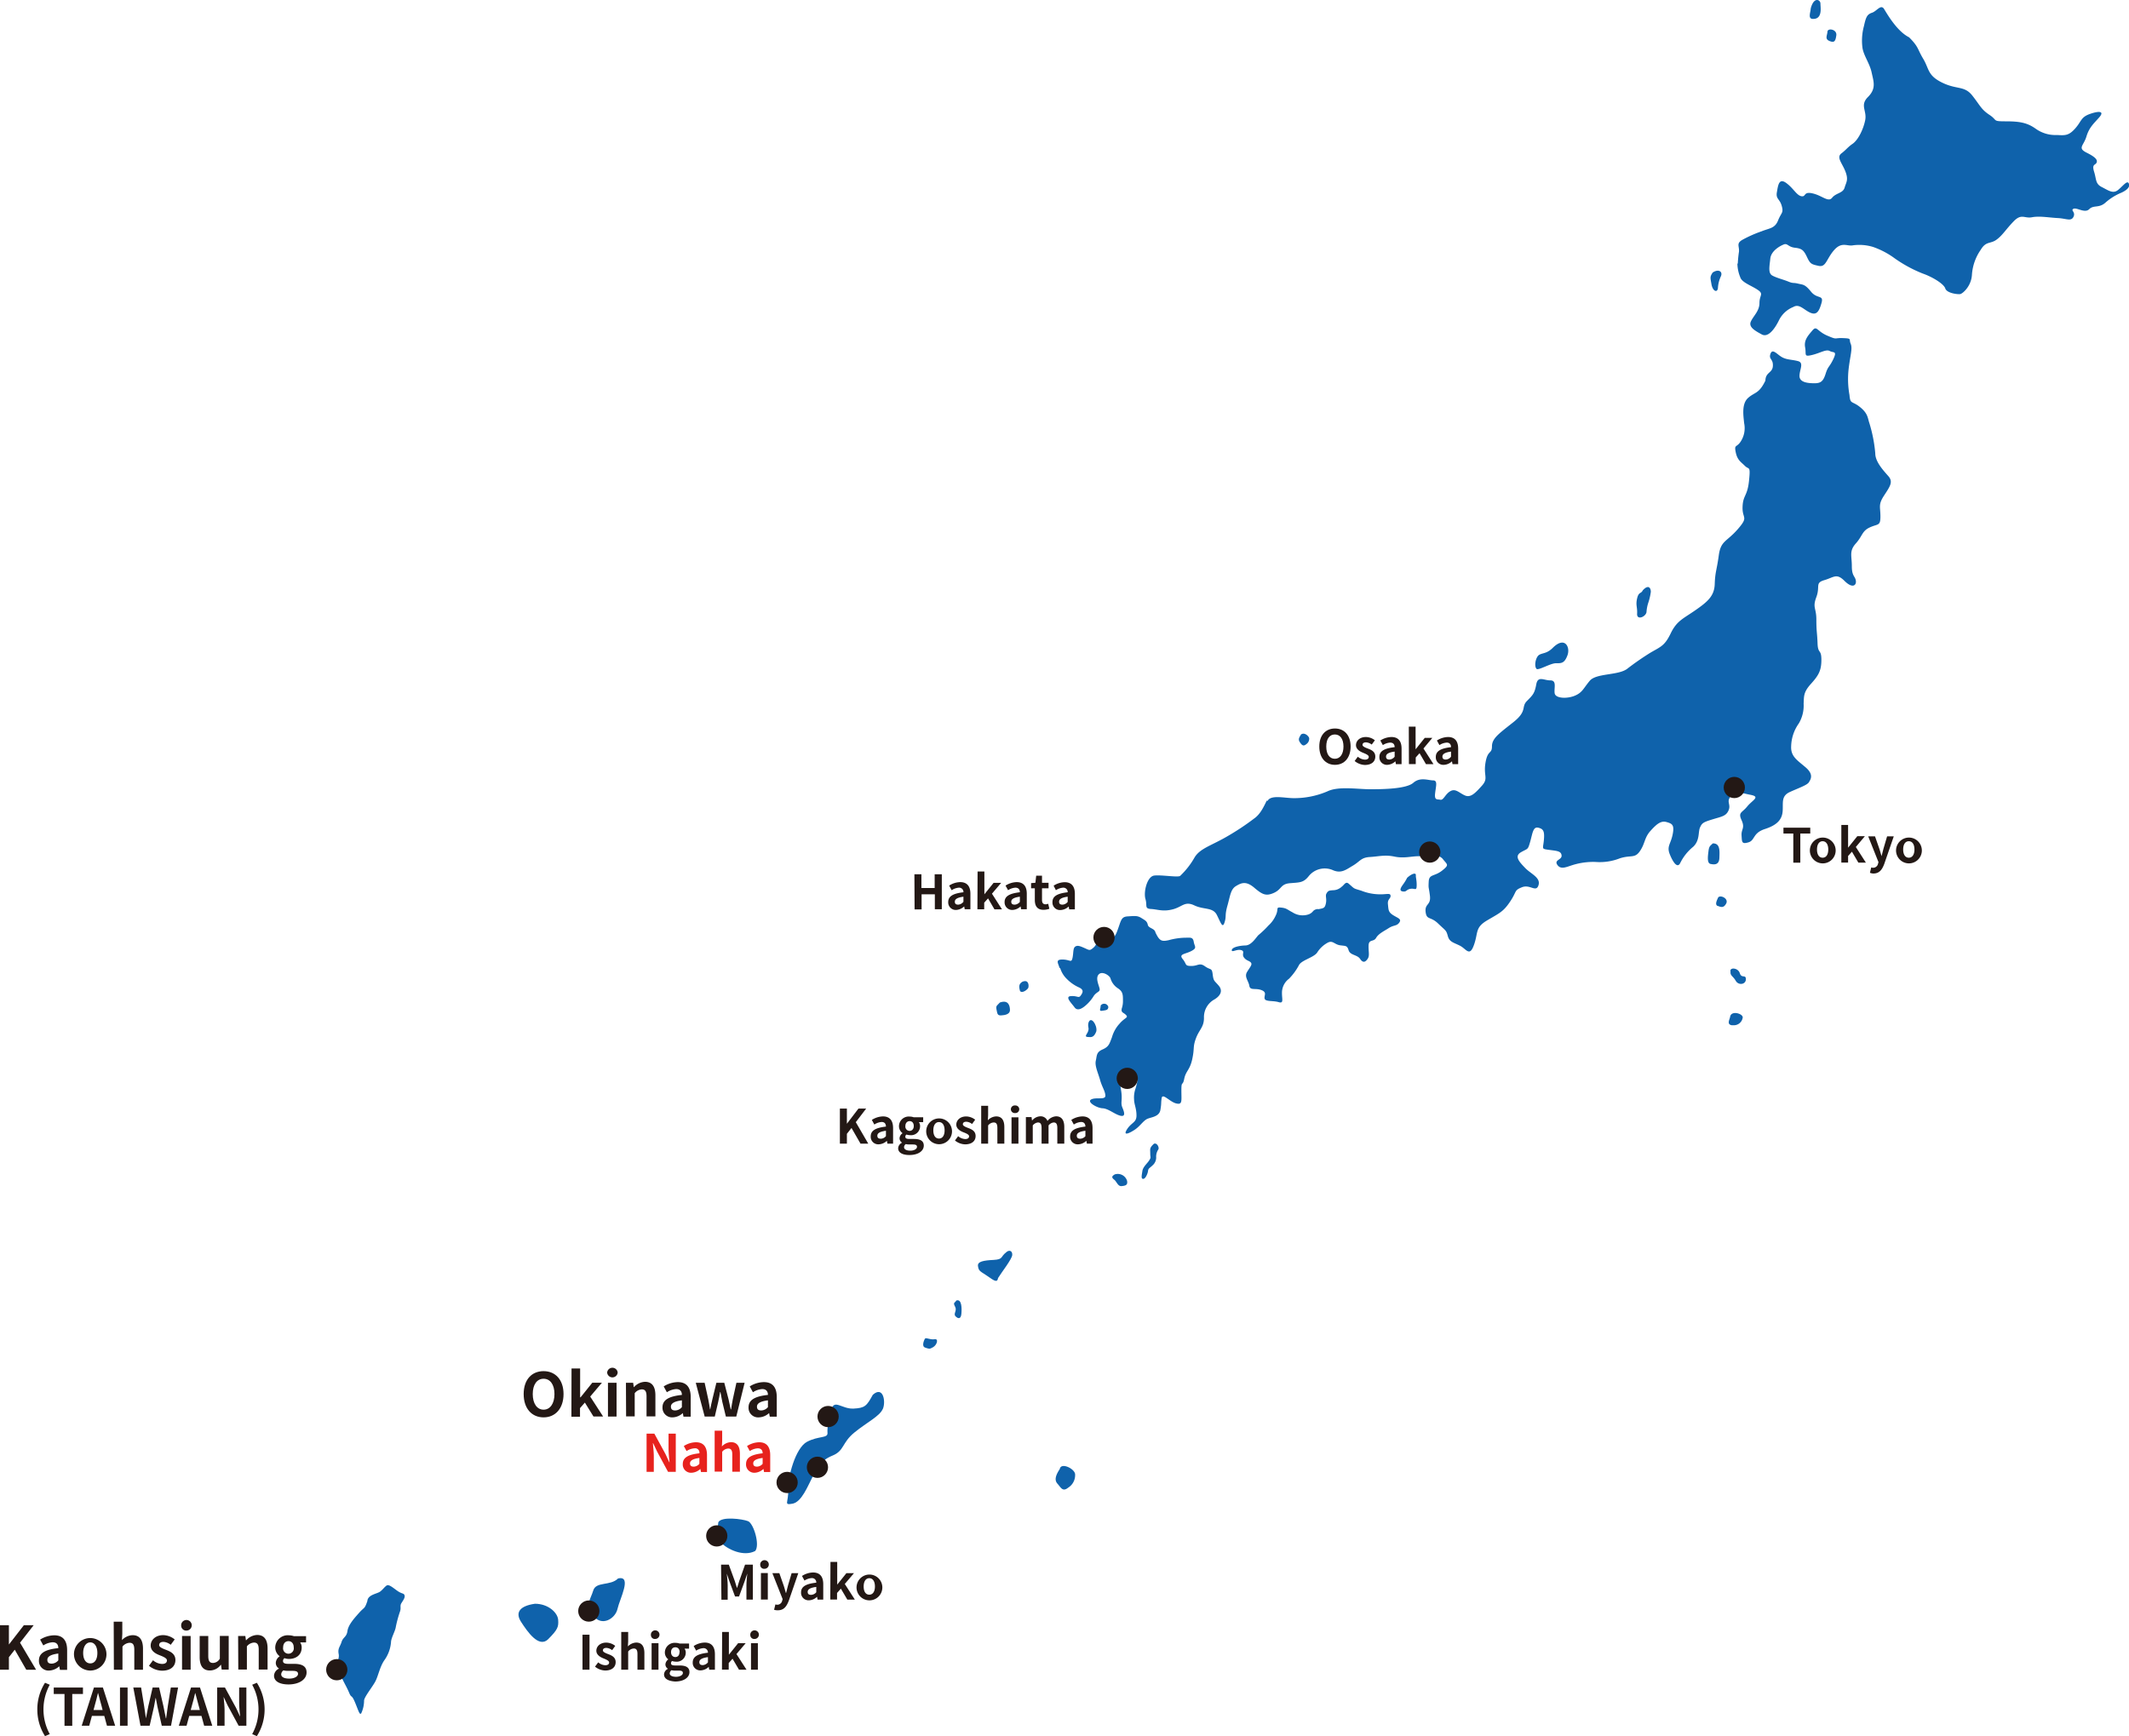 <svg xmlns="http://www.w3.org/2000/svg" viewBox="0 0 495.06 403.8"><defs><style>.cls-1{fill:#0f62ab;}.cls-2{fill:#231815;}.cls-3{fill:#e7221d;}</style></defs><title>home-map-english</title><g id="レイヤー_2" data-name="レイヤー 2"><g id="東京ー大阪"><path class="cls-1" d="M246.5,225.08a5.92,5.92,0,0,0,1.59,2.63,9.33,9.33,0,0,0,2.91,2c1.12.56.75,1.22.28,1.87s-.75,0-2.25.1.09,1.59.84,2.62,2,.1,2.81-.65a9.38,9.38,0,0,0,1.69-2.07c.75-1,1.5-.84,1.31-1.68s-1-2.44-.18-3.28,2.53.28,2.72.93a4.15,4.15,0,0,0,1.78,2.35c1.12.75,1.12,1.5,1.12,2.81a5.19,5.19,0,0,1-.28,1.87c-.19,1,.38.85,1,1.5s-.28.57-1.5,2a7.79,7.79,0,0,0-1.78,3.19c-.56,1.41-.66,2.16-2.16,2.81s-1.31,1.41-1.59,2.63.56,2.9,1,4.5,1.22,2.62,1.22,3.65-2.16.28-3.28.85,1.31,2,2.62,2.06,2.72,1.31,4,1.69,1.21-.47.65-1.78.1-1.69-.37-4.32.47-1.5,2.43-2.72,1.5.66,1,2.44a6.26,6.26,0,0,0-.37,2.63c0,1.12.56,2.06.56,3.75s-1.22,1.59-2.25,3.28.94.66,2-.09,1.78-1.88,2.63-2.35,2.9-.47,3.18-2.15.1-1.41.29-2.72,1.87.84,3.37,1.21,1.22-.56,1.22-3,.28-.85.66-2.72,1.31-2,1.87-4.6.09-2.72.84-4.78,1.88-2.62,1.88-4.78a4.69,4.69,0,0,1,2.44-4.31c1.4-.85,2-2,1-3.19s-1.22-1-1.41-2.62-.47-.94-1.78-1.88-1.59-.09-3.19-.09-1-.38-2-1.6.57-1.12,2-1.87.75-1,.56-2.16-.84-.94-2.06-.94a15.61,15.61,0,0,0-3.75.57c-1.68.37-2.15.18-3.09-1.79-.19-1-1.59-.93-1.78-1.78s-.56-1-1.5-1.59-1.6-.47-3.19-.37-1.5,1-2.44,3.46-1.4,1.13-3.18,1.5-1.32,1.41-2.26,2.25-1,.66-2.06.19-1.69-.75-2.25-.37-.37,1.59-.65,2.72-.57.28-2.35.28-.84,1-.65,2Z"/><path class="cls-1" d="M306.38,211.42c-1.27.23-.84.7-2,1.22a4.31,4.31,0,0,1-3.79-.42c-1.36-.71-1.41-1-2.72-1.13s-.47.33-1.22,1.83a7,7,0,0,1-1.69,2.34,22.86,22.86,0,0,1-2.25,2.16c-.47.33-1.59,2.44-3.09,2.48s-3.14.43-3.19,1.08,1.17-.28,2.16,0,.09.89.65,1.69,1.27.75,1.64,1.22-.18,1-.89,2.16.33,2.06.52,3.23,1.41.47,2.81,1,.56,1.27.75,2,2,.42,3.24.8.79-.61.79-2.07a4.06,4.06,0,0,1,1.64-3.37,13.74,13.74,0,0,0,2.35-3.24c.7-1.12,3.33-1.68,4.17-2.81a6.6,6.6,0,0,1,2.48-2.34c1.18-.61,1.55.42,2.86.61s1.64,0,2,1.17,2,1,2.67,2,1.22.75,1.74,0,.19-1.55.23-3.1,1.17-.79,1.74-1.78,1.78-1.54,2.95-2.29,1.83-.43,2.44-1.27-.24-1-1.41-1.73-1.08-1.27-1.22-2.53.66-1.27.61-2-1-.24-2.81-.33a11.82,11.82,0,0,1-4-.84c-2-.61-1.41-.33-3-1.69-.66-.47-.94.33-1.59.8a3,3,0,0,1-2,.79c-1,.05-1.17.19-1.5.75s.1,1.18-.14,2.3-.51,1.13-1.78,1.36Zm-2.65-38.32a1.53,1.53,0,0,0,.7-1.36c0-.42-1.07-1.55-1.92-.89-.28.56-.75,1-.28,1.73s.84,1.08,1.5.52ZM427,8.22c.19-1.41-2-1.78-2.06-.85s-.66,1.69.46,2.16,1.41.09,1.6-1.31ZM399.47,67.05a7.28,7.28,0,0,1,.66-2.72c.56-1.13-.47-1.88-1.88-.94-.65,1-.56,1.12-.28,2.72s1.32,2.06,1.5.94ZM382.86,142.4a8.71,8.71,0,0,1,.42-2.21,13.33,13.33,0,0,0,.56-2.34c.14-.56-.23-2.3-1.85-.54-.38.84-.94.28-1.31,1.88s.09,2,0,3.56,1.94.77,2.18-.35Zm-21.1,11.86c1.27,0,2,.09,2.72-1.83s-.61-4.55-3.42-1.74c-1.41,1.39-2.39,1.13-3.19,1.65s-1.22,2.73-.51,3.28c.7.18,3.14-1.32,4.4-1.36ZM422,4.37c1.78-.28,1.31-2.72,1.31-3.56s-1.5-1.69-2.25,1.13c-.09,1.21-.84,2.71.94,2.43ZM327.19,204.2a11.22,11.22,0,0,1-1,1.6c-.42.6-.94,1.4,0,1.54s.75-.42,1.78-.61,1.41.57,1.45-.7-.23-1.92-.19-2.49-.84-.46-2.06.66Zm72.21,6.49c.75.29,1.41.57,2-.56s-1.31-2.06-1.87-1.4c-.28.65-.85,1.68-.1,2Zm-1.12-14.53c-.56.57-.85.57-1,1.78s-.38,2.82.47,3,2,.29,2.06-1.4.19-3.38-1.5-3.38Zm4.59,42.28a2.08,2.08,0,0,0,2.35-1.68c.28-.94-2.63-1.88-2.91-.28-.09.65-.94,1.87.56,2Zm.75-10.31c.66,1.13,2.35.85,2.35-.37s-1-.1-1.41-1.41-2.44-1.41-2.16-.37c-.09,1,.57,1,1.22,2.15Z"/><path class="cls-1" d="M404,61.28a8.69,8.69,0,0,0,.66,3.19c.37,1.22,2.43,1.87,4,2.9s.47,1.22.47,3.1-1.41,3-2,4.31,1,2.16,2.53,3,3.09-1.41,4-3.28A6.36,6.36,0,0,1,417,71.4c1.4-.84,2.43.66,3.93,1.32s2.07-.28,2.63-2.25-1-.85-2.44-2.63-1.87-1.59-3-1.87-1.12,0-2.25-.47-2.72-.84-3.75-1.41-.65-2.15-.47-3.93,2.16-2.91,3.1-3.29,1,.57,2.62.75,2.06.57,2.81,2.16,1,1.69,2.72,2.06,1.78-1.59,3.57-3.65,3.09-.85,4.4-1.13a11,11,0,0,1,4.69.38,19.14,19.14,0,0,1,4.59,2.34,31.16,31.16,0,0,0,6.94,3.84c2.16.75,4.88,2.35,5.25,3.47s2.91,1.41,3.47,1.31,2.53-1.78,2.72-4.4a11.5,11.5,0,0,1,2.06-5.91c1.22-2.06,2.25-1.31,3.66-2.34s2.06-2.25,3.94-4.22,2.53-.66,4.31-1,4,.09,6,.19,3.09.84,3.65-.29-.75-1.5,0-1.87,2.63,1.12,3.66.09,2.25-.18,3.75-1.5a13,13,0,0,1,3.75-2.34c1.41-.66,2.06-1.41,1.69-2.16s-1.22.47-2.44,1.5-2.34.1-3.84-.65-1.22-1.78-1.78-3.57.28-1.49.56-2.06,0-1.22-2.25-2.34-.75-1.59-.1-3.75,1.69-3,3-4.5-.18-1.5-2.25-.75-1.87,1.69-3.37,3.37-2.35,1.6-4.22,1.5a7.85,7.85,0,0,1-5-1.5c-1.87-1.31-3.56-1.68-6.84-1.68s-1.88-.19-3.85-1.5-2.15-2.16-4-4.5-3.56-1.32-7-3-3-3.19-4.41-5.54-1-2.71-3.28-5c-2.81-1.41-5.06-5.35-5.81-6.57s-1.69.47-2.81.85-1.41.93-1.88,3.09a12.82,12.82,0,0,0-.37,4.88c.19,1.87,1.69,3.75,2.15,5.9s1.13,3.75-.84,5.72-.19,3.19-.66,5.44-1.68,4.59-2.9,5.44-1.41,1.31-2.63,2.25.19,2.25.94,4.21.19,2.44-.19,3.75-2,1.22-2.9,2.35-2.25-.47-4.5-1-1.5.84-2.63.65-1.87-1.87-3.56-3.09-1.88.56-2.16,2.16.66,1.5,1.13,3.18-.1,1.5-.85,3.38-2,1.78-3.84,2.53a29.09,29.09,0,0,0-4.5,2c-1.41.84-.66,1.4-.75,2.72a26.73,26.73,0,0,0-.28,2.81Z"/><path class="cls-1" d="M294.57,186.2c-.75,1.5-1.5,3.19-3,4.22a58.48,58.48,0,0,1-5.91,3.94c-3.94,2.34-6.56,2.9-7.88,5.06a18.32,18.32,0,0,1-3.37,4.31c-.56.38-4.31-.28-6-.09s-2.53,3.84-2.06,5.44-.28,2.25,1.31,2.34,2.72.66,5,.09,2.81-2,5.06-.93,4.31.37,5.25,2.25,1.31,3.18,1.78,1.69,0-1.51.66-3.85.75-3.84,2-4.59,2.34-1.22,4.22.37,2.72,2.06,4.59,1.22,1.5-2.06,3.75-2.25,3.09-.09,4.31-1.59a4.77,4.77,0,0,1,5.53-1.5c2,.93,3.1,0,4.79-1s1.87-1.88,3.93-2,3.47-.57,5.72-.1,3.85-.09,5.72-.09,4.5-.66,5.53.66,1.6,1.31-.19,2.71-3,.75-3.09,2.54,0,1,.28,3.28-1.22,1.78-1,3.75,1.13,1,2.91,2.72,1.87,1.5,2.25,2.9,1.31,1.5,2.81,2.25,2.25,2.72,3.28-.19.19-4,3.09-5.71,3.75-2,5.35-4.41.84-2.53,2.72-3.28,3.28,1.31,3.84-.47-1.78-2.63-3.09-4-2.63-2.72-1-3.66,1.59-.47,2.15-2.43.66-3.57,1.88-3.29,1.5.85,1.31,2.91-.66,2,1.22,2.25,2.81.28,2.9,1.31-1.78,1-1,2.16,2,.56,3.47.09a16,16,0,0,1,5.44-.75,12.76,12.76,0,0,0,5.62-.84c2.63-.85,3.47.09,4.69-1.69s1-3.09,2.44-4.69,2.44-2.43,3.75-2.06,1.87.66,1.41,2.91-1.41,2.72-.66,4.59,1.78,3.38,2.44,2a11.22,11.22,0,0,1,3-3.75c1.59-1.5,1.12-3.47,1.59-4.5s.75-1.22,2.91-1.88,3.18-.75,3.75-2.15-.66-2,.56-3.28,2.06-.75,4.5-.28.47,1.21-.75,2.72-2.16,1.31-1.31,3.18-.1,2.06,0,3.56,0,2.07,1.59,1.6.94-2.16,3.84-3.1,4-2.25,4.13-4.21-.38-3.47,1.69-4.41,4-1.59,4.4-2.25,1.22-1.78-.75-3.47-3.47-2.53-3.37-4.87a9.57,9.57,0,0,1,1.78-5.35,8.11,8.11,0,0,0,1.12-4.59c.1-1.69-.09-2.63,1.69-4.6s2.44-3.09,2.44-5.62-.8-1.27-.89-3.8-.28-2.72-.28-5.53-.94-2.72,0-5.25-.38-3.28,1.87-3.94,2.81-1.68,4.69.19,2.81,1,2.62-.09-.93-1-.93-3.38-.66-3.47.93-5.25,1.41-2.9,3.29-3.75,2.43-.28,2.43-2.53-.56-2.72.85-4.87,2.15-3.19,1-4.5-3.05-3.33-3.05-5.3a33.42,33.42,0,0,0-1.4-7.13c-.38-1.12-.29-2.15-2.16-3.65s-2.25-.56-2.44-2.81a20.92,20.92,0,0,1-.19-6.1c.38-3.19.94-4.69.47-5.81s.38-1.22-1.78-1.31-1.22.47-3.65-.57-2.44-2.43-3.47-1.21-2,2.25-1.69,3.93-.38,2.25,1.59,1.78,3.28-1.4,4.13-.93,1.78-.1.84,1.87-1.22,1.6-1.78,3.38-1.12,2.25-2.62,2.25-3.47-.19-3.47-1.69,1.12-3.09-.38-3.47-2.62-.28-3.75-.94-2.15-2.06-2.62-.75.65,1.13.56,2.82-1.69,1.4-1.74,3.42c-1.5,3.09-2.43,2.62-4,4s-1.12,4.12-.94,5.9a5.68,5.68,0,0,1-.84,4.32c-.94,1.4-1.5.56-1.12,2.43s1.22,2.25,2.15,3.19,1.32-.19.94,3.47-1.41,3.28-1.5,6.09,1.5,2.16-1.12,5.16-3.94,2.63-4.41,6.09-.85,3.85-.94,6.66-1.69,4.13-4.5,6.09-4.31,2.44-5.72,5.35-2.25,3.09-4.69,4.5a64,64,0,0,0-5.53,3.84c-2.15,1.5-7.12.94-8.62,2.72s-1.69,2.72-3.47,3.47-4.5.66-4.69-.56.56-3-1-3-2.9-1.13-3.28.93-.75,2.44-2.16,3.85.15,2.3-3.14,4.92-5,3.75-5,5.63-1,.75-1.51,3.84.76,3.56-.84,5.34-2.62,2.82-3.94,2.25-2.15-1.68-3.37-1-1.59,2.16-2.34,2-1.41.19-1.22-1.5.65-3-.47-3-3-.84-4.6.56-6.84,1.5-9.93,1.5-7.41-.75-10,.47a19.6,19.6,0,0,1-7.87,1.6c-2.16,0-5.34-.85-6.09.65Z"/><path class="cls-1" d="M205.27,327.75c.77-1.67.13-5.53-2.31-3.34-1.42,2.57-1.8,3.08-4.5,3.21s-4.5-2.31-5.14.26-1,4.11-.9,5.4-2.06.64-4.76,2.06-4.5,8.23-4.38,11.18-1.15,3.6,1,3.22,3.61-4.25,4.63-6.17,1.8-3.86,4.63-5,2.19-3,5.15-5.4,5.78-3.73,6.55-5.4Z"/><path class="cls-1" d="M167.55,358.69c1.54,1.67,5.34,3.47,8.06,2.05,1.16-1.41-.38-6.43-1.67-6.94s-6.17-1.16-6.91.26c-.1,1.8-1,2.95.52,4.63Z"/><path class="cls-1" d="M127.48,381.24c2.18-2.19,2.44-2.83,2.31-4.5s-2.31-3.73-5.4-3.73c-3.6.52-4.63,2.06-3.21,4.24s4.11,6.18,6.3,4Z"/><path class="cls-1" d="M233.91,291.32c-1.3,1-.58,1.6-2.89,1.72s-3.75.37-3.61,1.41.36,1.16,1.81,2.08,2.67,2.15,2.85.74c.86-1.41,3.25-4.41,3.31-5.39s-.74-1.29-1.47-.56Z"/><path class="cls-1" d="M215.15,313.45c.86.24.92.43,1.84-.12s1.29-2,.37-1.84c-1.23.18-2.09-.55-2.33-.06s-.74,1.77.12,2Z"/><path class="cls-1" d="M234.85,235c0-.89-.24-2.58-2.35-1.83-.51.61-1,.7-.79,1.59s.14,1.46,1.08,1.41,2-.28,2.06-1.17Z"/><path class="cls-1" d="M222.2,306.16c.61.61,1.23.67,1.35-.56s.12-3.55-1.17-3.12c-.3.55-.85.43-.3,1.41s-.49,1.65.12,2.27Z"/><path class="cls-1" d="M256.32,235.09c.89-.14,1.36-.14,1.4-.89a1,1,0,0,0-1.78-.33c0,.8-.51,1.36.38,1.22Z"/><path class="cls-1" d="M237.74,228.34c-.67.43-.93.85-.55,2.16.52.65,1.78-.38,1.92-.75s.19-2.06-1.37-1.41Z"/><path class="cls-1" d="M265.64,272.36c-.14,1-.37,1.83.19,1.83s1.08-1.32,1.13-1.88.47-.7,1-1.22a2.43,2.43,0,0,0,.89-1.83,3,3,0,0,1,.47-1.87c.33-.38-.23-1.69-1-1.36-1.08,1-.85,1.22-.85,2.25s.24.84-.23,1.59-1.45,1.5-1.6,2.49Z"/><path class="cls-1" d="M252.93,241.19c.89.08,1.46.12,2-1.32.28-1.45-1.36-3.84-1.87-1.84-.12,1,.2.93,0,1.7s-1.06,1.38-.16,1.46Z"/><path class="cls-1" d="M260.82,275.87c.89-.09,1.45-.23,1.26-1.22a2.26,2.26,0,0,0-2.86-1.5c-.75.43-.75.75-.14,1.22s.85,1.6,1.74,1.5Z"/><path class="cls-1" d="M250,343c.09-1.32-3.28-3-3.57-1.32-.75,1.13-1.4,2.44-.56,3.38s1.22,2,2.53.94a3.41,3.41,0,0,0,1.6-3Z"/><path class="cls-1" d="M143.72,367.13c-1.8,1.8-5.14.64-5.78,2.82s-1.93,3.09,0,5.79,5.14.77,5.65-1.54,3.48-7.85.13-7.07Z"/><circle class="cls-2" cx="403.28" cy="183.16" r="2.47"/><circle class="cls-2" cx="332.47" cy="198.18" r="2.47"/><circle class="cls-2" cx="256.72" cy="218.05" r="2.47"/><circle class="cls-2" cx="262.12" cy="250.81" r="2.47"/><circle class="cls-2" cx="190.08" cy="341.27" r="2.47"/><circle class="cls-2" cx="183.03" cy="344.8" r="2.47"/><circle class="cls-2" cx="192.56" cy="329.47" r="2.47"/><circle class="cls-2" cx="166.67" cy="357.23" r="2.47"/><circle class="cls-2" cx="136.92" cy="374.71" r="2.47"/><path class="cls-2" d="M121.77,324.24c0-3.37,1.89-5.33,4.63-5.33s4.64,2,4.64,5.33-1.89,5.42-4.64,5.42S121.77,327.6,121.77,324.24Zm7.16,0c0-2.22-1-3.56-2.53-3.56s-2.52,1.34-2.52,3.56,1,3.63,2.52,3.63S128.93,326.46,128.93,324.24Z"/><path class="cls-2" d="M132.9,318.29h2V325H135l2.72-3.39h2.24l-2.72,3.21,3,4.64H138L136,326.22l-1.13,1.29v2h-2Z"/><path class="cls-2" d="M141.18,319.24a1.23,1.23,0,0,1,2.45,0,1.23,1.23,0,0,1-2.45,0Zm.19,2.38h2v7.85h-2Z"/><path class="cls-2" d="M145.55,321.62h1.68l.14,1h.06a3.6,3.6,0,0,1,2.55-1.23c1.69,0,2.42,1.17,2.42,3.15v4.89h-2.06v-4.64c0-1.2-.34-1.64-1.11-1.64a2.26,2.26,0,0,0-1.64.89v5.39h-2Z"/><path class="cls-2" d="M154.05,327.34c0-1.68,1.36-2.56,4.51-2.9,0-.77-.36-1.36-1.33-1.36a4.44,4.44,0,0,0-2.16.74l-.74-1.36a6.33,6.33,0,0,1,3.28-1c2,0,3,1.19,3,3.46v4.58h-1.68l-.15-.84h0a3.65,3.65,0,0,1-2.36,1A2.23,2.23,0,0,1,154.05,327.34Zm4.51-.06V325.7c-1.9.25-2.55.77-2.55,1.47s.44.88,1,.88A2.07,2.07,0,0,0,158.56,327.28Z"/><path class="cls-2" d="M161.79,321.62h2.06l.85,3.88c.16.76.26,1.52.4,2.29h.05c.16-.77.3-1.54.49-2.29l.94-3.88h1.84l1,3.88c.18.76.32,1.52.49,2.29H170c.14-.77.23-1.53.39-2.29l.85-3.88h1.91l-1.94,7.85h-2.42l-.83-3.42c-.16-.74-.29-1.46-.44-2.28h-.07c-.16.82-.27,1.55-.44,2.28l-.8,3.42h-2.35Z"/><path class="cls-2" d="M174.06,327.34c0-1.68,1.36-2.56,4.51-2.9,0-.77-.37-1.36-1.33-1.36a4.44,4.44,0,0,0-2.16.74l-.74-1.36a6.27,6.27,0,0,1,3.28-1c2,0,3,1.19,3,3.46v4.58H179l-.16-.84h0a3.68,3.68,0,0,1-2.37,1A2.22,2.22,0,0,1,174.06,327.34Zm4.51-.06V325.7c-1.91.25-2.55.77-2.55,1.47s.43.88,1,.88A2.09,2.09,0,0,0,178.57,327.28Z"/><path class="cls-2" d="M167.67,363.91h1.8l1.39,3.81c.17.51.33,1,.49,1.57h.06c.17-.52.32-1.06.49-1.57l1.35-3.81h1.81v8.14h-1.49v-3.39c0-.78.12-1.91.2-2.68h0l-.66,1.92-1.26,3.42h-.93l-1.27-3.42L169,366h0c.08.77.21,1.9.21,2.68v3.39h-1.46Z"/><path class="cls-2" d="M176.78,364a1,1,0,1,1,1,.88A.89.89,0,0,1,176.78,364Zm.16,1.87h1.6v6.16h-1.6Z"/><path class="cls-2" d="M180,374.41l.3-1.24a1.84,1.84,0,0,0,.43.07,1.16,1.16,0,0,0,1.15-.93l.11-.37-2.39-6.05h1.62l1,2.86c.19.55.34,1.15.52,1.74h.06c.14-.57.29-1.16.44-1.74l.84-2.86h1.55l-2.19,6.35c-.54,1.45-1.2,2.29-2.57,2.29A2.55,2.55,0,0,1,180,374.41Z"/><path class="cls-2" d="M186.27,370.38c0-1.32,1.06-2,3.54-2.27a1,1,0,0,0-1.05-1.07,3.46,3.46,0,0,0-1.69.58l-.58-1.07a4.89,4.89,0,0,1,2.57-.81c1.56,0,2.37.93,2.37,2.72v3.59h-1.32l-.12-.66h0a2.86,2.86,0,0,1-1.86.82A1.75,1.75,0,0,1,186.27,370.38Zm3.54,0V369.1c-1.5.19-2,.6-2,1.15s.34.69.81.69A1.66,1.66,0,0,0,189.81,370.34Z"/><path class="cls-2" d="M193.11,363.28h1.57v5.28h0l2.14-2.67h1.76l-2.14,2.52,2.34,3.64h-1.75l-1.5-2.55-.89,1v1.54h-1.57Z"/><path class="cls-2" d="M199.18,369a3,3,0,1,1,3,3.22A3,3,0,0,1,199.18,369Zm4.27,0c0-1.17-.48-1.93-1.31-1.93s-1.31.76-1.31,1.93.47,1.9,1.31,1.9S203.45,370.14,203.45,369Z"/><path class="cls-2" d="M135.45,380.21h1.63v8.14h-1.63Z"/><path class="cls-2" d="M138.36,387.64l.74-1a2.67,2.67,0,0,0,1.65.67c.62,0,.89-.27.89-.65s-.64-.67-1.29-.93-1.68-.77-1.68-1.79.9-1.89,2.29-1.89a3.43,3.43,0,0,1,2.1.76l-.72,1a2.36,2.36,0,0,0-1.34-.53c-.55,0-.81.24-.81.59s.6.62,1.25.86c.82.31,1.72.72,1.72,1.86s-.85,1.95-2.45,1.95A3.94,3.94,0,0,1,138.36,387.64Z"/><path class="cls-2" d="M144.46,379.57h1.61v2.22l-.07,1.15a2.82,2.82,0,0,1,1.94-.9c1.33,0,1.9.92,1.9,2.47v3.84h-1.61v-3.64c0-.94-.27-1.29-.87-1.29a1.78,1.78,0,0,0-1.29.7v4.23h-1.61Z"/><path class="cls-2" d="M151.36,380.32a1,1,0,1,1,1,.88A.9.9,0,0,1,151.36,380.32Zm.16,1.87h1.6v6.16h-1.6Z"/><path class="cls-2" d="M154.41,389.44a1.5,1.5,0,0,1,.88-1.27v-.06a1.17,1.17,0,0,1-.56-1,1.56,1.56,0,0,1,.68-1.16v0a2,2,0,0,1-.81-1.61,2.27,2.27,0,0,1,2.48-2.23,2.83,2.83,0,0,1,.93.15h2.22v1.19h-1.06a1.52,1.52,0,0,1,.29.94,2.11,2.11,0,0,1-2.38,2.09,2.61,2.61,0,0,1-.79-.15.64.64,0,0,0-.26.53c0,.33.24.51,1,.51h1c1.49,0,2.29.46,2.29,1.54,0,1.24-1.29,2.19-3.34,2.19C155.53,391,154.41,390.53,154.41,389.44Zm4.38-.33c0-.44-.36-.55-1-.55H157a3.22,3.22,0,0,1-.86-.09,1,1,0,0,0-.41.72c0,.52.58.81,1.48.81S158.79,389.6,158.79,389.11Zm-.75-4.84c0-.72-.41-1.13-1-1.13s-1,.41-1,1.13.43,1.14,1,1.14S158,385,158,384.27Z"/><path class="cls-2" d="M161.08,386.68c0-1.32,1.06-2,3.54-2.28a1,1,0,0,0-1.05-1.06,3.46,3.46,0,0,0-1.69.58l-.58-1.07a4.89,4.89,0,0,1,2.57-.81c1.56,0,2.37.93,2.37,2.72v3.59h-1.32l-.12-.66h0a2.86,2.86,0,0,1-1.86.82A1.75,1.75,0,0,1,161.08,386.68Zm3.54,0v-1.25c-1.5.2-2,.61-2,1.16s.34.69.81.69A1.66,1.66,0,0,0,164.62,386.64Z"/><path class="cls-2" d="M167.92,379.57h1.57v5.29h0l2.14-2.67h1.76l-2.14,2.52,2.34,3.64h-1.75l-1.5-2.55-.89,1v1.54h-1.57Z"/><path class="cls-2" d="M174.47,380.32a1,1,0,1,1,1,.88A.9.9,0,0,1,174.47,380.32Zm.16,1.87h1.6v6.16h-1.6Z"/><path class="cls-2" d="M8.68,397.59a11.44,11.44,0,0,1,1.79-6.2l1.1.46a12,12,0,0,0,0,11.48l-1.1.47A11.47,11.47,0,0,1,8.68,397.59Z"/><path class="cls-2" d="M15,394h-2.5V392.5h6.79V394H16.8v7.4H15Z"/><path class="cls-2" d="M24.25,399.1H21.37l-.62,2.28H19l2.84-8.88h2.09l2.85,8.88H24.87Zm-.39-1.38-.26-1c-.28-.93-.52-1.95-.78-2.91h-.05c-.23,1-.49,2-.75,2.91l-.27,1Z"/><path class="cls-2" d="M27.9,392.5h1.77v8.88H27.9Z"/><path class="cls-2" d="M31,392.5h1.81l.71,4.33c.13.94.28,1.88.41,2.83h0c.18-1,.37-1.91.56-2.83l1-4.33H37l1,4.33c.2.91.38,1.87.57,2.83h.06c.13-1,.26-1.91.39-2.83l.7-4.33h1.69l-1.64,8.88H37.62l-1-4.39c-.15-.7-.28-1.38-.39-2.05h-.05c-.12.67-.24,1.35-.38,2.05l-1,4.39H32.67Z"/><path class="cls-2" d="M46.85,399.1H44l-.62,2.28h-1.8l2.84-8.88h2.09l2.85,8.88H47.47Zm-.38-1.38-.27-1c-.27-.93-.51-1.95-.78-2.91h-.05c-.22,1-.49,2-.75,2.91l-.27,1Z"/><path class="cls-2" d="M50.5,392.5h1.81l2.58,4.73.89,1.92h.06a30.7,30.7,0,0,1-.23-3.11V392.5h1.68v8.88h-1.8l-2.57-4.75-.9-1.91H52c.09,1,.22,2.08.22,3.09v3.57H50.5Z"/><path class="cls-2" d="M58.64,403.33a11.94,11.94,0,0,0,0-11.48l1.09-.46a11.6,11.6,0,0,1,0,12.41Z"/><path class="cls-2" d="M0,378H2.07v4.49h0L5.55,378H7.83l-3.17,4.07,3.73,6.29H6.11L3.43,383.7l-1.36,1.74v2.91H0Z"/><path class="cls-2" d="M9.05,386.22c0-1.68,1.36-2.56,4.51-2.89,0-.78-.36-1.36-1.33-1.36a4.44,4.44,0,0,0-2.16.74l-.74-1.36a6.31,6.31,0,0,1,3.28-1c2,0,3,1.19,3,3.46v4.58H13.94l-.16-.84h0a3.67,3.67,0,0,1-2.36,1A2.23,2.23,0,0,1,9.05,386.22Zm4.51-.05v-1.58c-1.9.25-2.55.77-2.55,1.47s.44.88,1,.88A2.07,2.07,0,0,0,13.56,386.17Z"/><path class="cls-2" d="M17.21,384.45a3.78,3.78,0,1,1,3.76,4.1A3.83,3.83,0,0,1,17.21,384.45Zm5.43,0C22.64,383,22,382,21,382s-1.66,1-1.66,2.46.6,2.42,1.66,2.42S22.64,385.92,22.64,384.45Z"/><path class="cls-2" d="M26.44,377.18h2V380l-.08,1.47a3.56,3.56,0,0,1,2.46-1.15c1.7,0,2.43,1.18,2.43,3.15v4.89H31.23v-4.63c0-1.21-.34-1.64-1.11-1.64a2.28,2.28,0,0,0-1.64.88v5.39h-2Z"/><path class="cls-2" d="M34.64,387.44l.94-1.29a3.39,3.39,0,0,0,2.1.86c.79,0,1.14-.34,1.14-.83s-.81-.85-1.64-1.17c-1-.38-2.14-1-2.14-2.29s1.14-2.41,2.91-2.41a4.35,4.35,0,0,1,2.67,1l-.92,1.25a3,3,0,0,0-1.69-.68c-.71,0-1,.31-1,.76s.77.78,1.6,1.09c1,.39,2.18.91,2.18,2.37s-1.08,2.48-3.12,2.48A4.93,4.93,0,0,1,34.64,387.44Z"/><path class="cls-2" d="M42.13,378.13a1.23,1.23,0,1,1,1.23,1.12A1.15,1.15,0,0,1,42.13,378.13Zm.2,2.38h2v7.84h-2Z"/><path class="cls-2" d="M46.43,385.41v-4.9h2v4.64c0,1.21.34,1.63,1.1,1.63a1.88,1.88,0,0,0,1.59-1v-5.29h2.06v7.84H51.55l-.15-1.12h-.06a3.15,3.15,0,0,1-2.51,1.32C47.15,388.55,46.43,387.37,46.43,385.41Z"/><path class="cls-2" d="M55.37,380.51h1.68l.14,1h.05a3.61,3.61,0,0,1,2.55-1.24c1.7,0,2.43,1.18,2.43,3.15v4.89H60.16v-4.63c0-1.21-.34-1.64-1.11-1.64a2.28,2.28,0,0,0-1.64.88v5.39h-2Z"/><path class="cls-2" d="M63.72,389.74a1.9,1.9,0,0,1,1.12-1.62v-.07a1.51,1.51,0,0,1-.71-1.32,1.94,1.94,0,0,1,.87-1.47v-.06a2.56,2.56,0,0,1-1-2,2.9,2.9,0,0,1,3.17-2.85,3.71,3.71,0,0,1,1.17.2h2.83V382H69.79a2,2,0,0,1,.36,1.19c0,1.77-1.34,2.66-3,2.66a3.37,3.37,0,0,1-1-.18.77.77,0,0,0-.34.67c0,.42.31.65,1.23.65h1.34c1.89,0,2.91.59,2.91,2,0,1.58-1.64,2.79-4.26,2.79C65.15,391.76,63.72,391.13,63.72,389.74Zm5.58-.42c0-.56-.46-.7-1.3-.7H67a4.46,4.46,0,0,1-1.09-.11,1.18,1.18,0,0,0-.52.91c0,.66.73,1,1.88,1S69.3,389.94,69.3,389.32Zm-1-6.16c0-.93-.52-1.45-1.22-1.45s-1.24.52-1.24,1.45a1.25,1.25,0,1,0,2.46,0Z"/><path class="cls-2" d="M195.3,257.84h1.63v3.53h0l2.69-3.53h1.79L199,261,201.9,266h-1.8l-2.1-3.65-1.07,1.36V266H195.3Z"/><path class="cls-2" d="M202.47,264.31c0-1.32,1.07-2,3.54-2.28,0-.61-.28-1.07-1-1.07a3.45,3.45,0,0,0-1.7.59l-.58-1.07a5,5,0,0,1,2.58-.82c1.56,0,2.36.94,2.36,2.72V266h-1.32l-.12-.66h0a2.92,2.92,0,0,1-1.86.81A1.75,1.75,0,0,1,202.47,264.31Zm3.54-.05V263c-1.49.2-2,.6-2,1.15s.34.7.82.7A1.6,1.6,0,0,0,206,264.26Z"/><path class="cls-2" d="M208.85,267.07a1.5,1.5,0,0,1,.88-1.28v-.05a1.17,1.17,0,0,1-.56-1,1.52,1.52,0,0,1,.68-1.15v-.05a2,2,0,0,1-.81-1.6,2.27,2.27,0,0,1,2.49-2.24,2.8,2.8,0,0,1,.92.16h2.22V261h-1a1.56,1.56,0,0,1,.28.93,2.1,2.1,0,0,1-2.37,2.09,2.59,2.59,0,0,1-.8-.14.61.61,0,0,0-.26.53c0,.33.24.5,1,.5h1c1.49,0,2.29.46,2.29,1.54,0,1.25-1.29,2.19-3.34,2.19C210,268.65,208.85,268.16,208.85,267.07Zm4.38-.33c0-.44-.36-.55-1-.55h-.75a3.77,3.77,0,0,1-.86-.09.92.92,0,0,0-.4.71c0,.52.57.82,1.47.82S213.23,267.22,213.23,266.74Zm-.75-4.84c0-.73-.4-1.14-.95-1.14s-1,.41-1,1.14a1,1,0,0,0,1,1.13C212.07,263,212.48,262.62,212.48,261.9Z"/><path class="cls-2" d="M215.38,262.91a3,3,0,1,1,3,3.22A3,3,0,0,1,215.38,262.91Zm4.27,0c0-1.17-.47-1.93-1.31-1.93s-1.31.76-1.31,1.93.47,1.9,1.31,1.9S219.65,264.06,219.65,262.91Z"/><path class="cls-2" d="M222.06,265.26l.74-1a2.67,2.67,0,0,0,1.65.67c.61,0,.89-.26.89-.65s-.64-.67-1.29-.92-1.68-.77-1.68-1.79.9-1.9,2.29-1.9a3.49,3.49,0,0,1,2.1.76l-.73,1a2.36,2.36,0,0,0-1.33-.53c-.55,0-.81.25-.81.6s.6.61,1.25.86c.82.3,1.72.71,1.72,1.86s-.85,1.94-2.46,1.94A3.87,3.87,0,0,1,222.06,265.26Z"/><path class="cls-2" d="M228.16,257.2h1.61v2.21l-.07,1.16a2.79,2.79,0,0,1,1.94-.91c1.33,0,1.9.93,1.9,2.48V266h-1.62v-3.64c0-.95-.26-1.29-.87-1.29a1.76,1.76,0,0,0-1.28.69V266h-1.61Z"/><path class="cls-2" d="M235.06,258a.89.89,0,0,1,1-.88.88.88,0,0,1,.95.88.89.89,0,0,1-.95.88A.9.9,0,0,1,235.06,258Zm.15,1.87h1.61V266h-1.61Z"/><path class="cls-2" d="M238.55,259.82h1.32l.11.82h0a2.6,2.6,0,0,1,1.9-1,1.69,1.69,0,0,1,1.69,1.08,2.74,2.74,0,0,1,2-1.08c1.31,0,1.91.93,1.91,2.48V266h-1.62v-3.64c0-.95-.27-1.29-.85-1.29a1.79,1.79,0,0,0-1.19.69V266H242.2v-3.64c0-.95-.27-1.29-.86-1.29a1.81,1.81,0,0,0-1.19.69V266h-1.6Z"/><path class="cls-2" d="M248.84,264.31c0-1.32,1.07-2,3.55-2.28,0-.61-.29-1.07-1-1.07a3.38,3.38,0,0,0-1.69.59l-.59-1.07a5,5,0,0,1,2.58-.82c1.56,0,2.36.94,2.36,2.72V266h-1.32l-.12-.66h0a2.92,2.92,0,0,1-1.86.81A1.75,1.75,0,0,1,248.84,264.31Zm3.55-.05V263c-1.5.2-2,.6-2,1.15s.35.7.82.7A1.64,1.64,0,0,0,252.39,264.26Z"/><path class="cls-2" d="M212.63,203.34h1.63v3.2h3.08v-3.2H219v8.14h-1.62V208h-3.08v3.52h-1.63Z"/><path class="cls-2" d="M220.49,209.81c0-1.32,1.06-2,3.54-2.28a1,1,0,0,0-1.05-1.07,3.48,3.48,0,0,0-1.69.59l-.58-1.07a4.89,4.89,0,0,1,2.57-.81c1.56,0,2.37.93,2.37,2.71v3.6h-1.32l-.13-.66h0a2.91,2.91,0,0,1-1.86.82A1.75,1.75,0,0,1,220.49,209.81Zm3.54,0v-1.25c-1.5.2-2,.61-2,1.16s.34.69.81.69A1.66,1.66,0,0,0,224,209.77Z"/><path class="cls-2" d="M227.32,202.7h1.58V208h0l2.14-2.66h1.76l-2.14,2.52,2.33,3.64h-1.75l-1.49-2.55-.89,1v1.54h-1.58Z"/><path class="cls-2" d="M233.6,209.81c0-1.32,1.07-2,3.55-2.28,0-.6-.29-1.07-1.05-1.07a3.48,3.48,0,0,0-1.69.59l-.59-1.07a5,5,0,0,1,2.58-.81c1.56,0,2.36.93,2.36,2.71v3.6h-1.32l-.12-.66h0a2.93,2.93,0,0,1-1.86.82A1.76,1.76,0,0,1,233.6,209.81Zm3.55,0v-1.25c-1.5.2-2,.61-2,1.16s.34.69.82.69A1.66,1.66,0,0,0,237.15,209.77Z"/><path class="cls-2" d="M240.63,209.33V206.6h-.87v-1.2l1-.08.19-1.65h1.35v1.65h1.52v1.28h-1.52v2.73c0,.7.29,1,.84,1a1.94,1.94,0,0,0,.6-.13l.27,1.17a4,4,0,0,1-1.3.24C241.19,211.64,240.63,210.71,240.63,209.33Z"/><path class="cls-2" d="M244.73,209.81c0-1.32,1.06-2,3.54-2.28a1,1,0,0,0-1.05-1.07,3.48,3.48,0,0,0-1.69.59L245,206a4.89,4.89,0,0,1,2.57-.81c1.56,0,2.37.93,2.37,2.71v3.6h-1.32l-.12-.66h0a2.91,2.91,0,0,1-1.86.82A1.75,1.75,0,0,1,244.73,209.81Zm3.54,0v-1.25c-1.5.2-2,.61-2,1.16s.34.69.81.69A1.66,1.66,0,0,0,248.27,209.77Z"/><path class="cls-2" d="M306.78,173.63c0-2.65,1.49-4.19,3.64-4.19s3.64,1.55,3.64,4.19-1.48,4.26-3.64,4.26S306.78,176.27,306.78,173.63Zm5.62,0c0-1.75-.77-2.8-2-2.8s-2,1-2,2.8.77,2.85,2,2.85S312.4,175.37,312.4,173.63Z"/><path class="cls-2" d="M315,177l.74-1a2.69,2.69,0,0,0,1.65.68c.62,0,.89-.27.89-.65s-.64-.67-1.29-.93-1.68-.77-1.68-1.79.9-1.89,2.29-1.89a3.43,3.43,0,0,1,2.1.76l-.73,1a2.42,2.42,0,0,0-1.33-.52c-.55,0-.81.24-.81.59s.6.62,1.25.86c.82.31,1.72.71,1.72,1.86s-.85,1.95-2.45,1.95A3.94,3.94,0,0,1,315,177Z"/><path class="cls-2" d="M320.75,176.06c0-1.32,1.07-2,3.55-2.28,0-.6-.29-1.06-1.05-1.06a3.46,3.46,0,0,0-1.69.58l-.59-1.07a5,5,0,0,1,2.58-.81c1.56,0,2.36.93,2.36,2.71v3.6h-1.32l-.12-.66h0a2.93,2.93,0,0,1-1.86.82A1.75,1.75,0,0,1,320.75,176.06Zm3.55,0v-1.25c-1.5.2-2,.61-2,1.16s.34.69.82.69A1.66,1.66,0,0,0,324.3,176Z"/><path class="cls-2" d="M327.59,169h1.58v5.28h0l2.13-2.66h1.76L331,174.09l2.33,3.64h-1.75l-1.49-2.55-.89,1v1.54h-1.58Z"/><path class="cls-2" d="M333.87,176.06c0-1.32,1.07-2,3.54-2.28,0-.6-.28-1.06-1-1.06a3.53,3.53,0,0,0-1.7.58l-.58-1.07a5,5,0,0,1,2.58-.81c1.56,0,2.36.93,2.36,2.71v3.6h-1.32l-.12-.66h0a2.93,2.93,0,0,1-1.86.82A1.75,1.75,0,0,1,333.87,176.06Zm3.54,0v-1.25c-1.49.2-2,.61-2,1.16s.34.69.81.69A1.63,1.63,0,0,0,337.41,176Z"/><path class="cls-2" d="M417,193.87h-2.29v-1.36h6.23v1.36h-2.31v6.78H417Z"/><path class="cls-2" d="M420.86,197.58a3,3,0,1,1,3,3.23A3,3,0,0,1,420.86,197.58Zm4.27,0c0-1.16-.48-1.92-1.31-1.92s-1.31.76-1.31,1.92.47,1.91,1.31,1.91S425.13,198.74,425.13,197.58Z"/><path class="cls-2" d="M428.17,191.87h1.57v5.29h0l2.14-2.67h1.76L431.54,197l2.34,3.64h-1.75l-1.5-2.55-.89,1v1.54h-1.57Z"/><path class="cls-2" d="M434.82,203l.3-1.25a1.43,1.43,0,0,0,.43.08,1.16,1.16,0,0,0,1.15-.93l.11-.37-2.39-6H436l1,2.86c.19.55.34,1.15.52,1.74h0c.15-.57.3-1.17.45-1.74l.84-2.86h1.55l-2.19,6.35c-.53,1.45-1.2,2.29-2.57,2.29A2.55,2.55,0,0,1,434.82,203Z"/><path class="cls-2" d="M440.9,197.58a3,3,0,1,1,3,3.23A3,3,0,0,1,440.9,197.58Zm4.27,0c0-1.16-.47-1.92-1.31-1.92s-1.31.76-1.31,1.92.48,1.91,1.31,1.91S445.17,198.74,445.17,197.58Z"/><path class="cls-3" d="M150.35,333.45h1.81l2.58,4.73.89,1.92h.06a30.7,30.7,0,0,1-.23-3.11v-3.54h1.68v8.88h-1.8l-2.56-4.75-.9-1.91h-.06c.08,1,.21,2.08.21,3.1v3.56h-1.68Z"/><path class="cls-3" d="M158.77,340.51c0-1.44,1.16-2.2,3.86-2.49a1,1,0,0,0-1.14-1.16,3.78,3.78,0,0,0-1.84.64l-.64-1.17a5.37,5.37,0,0,1,2.81-.88c1.7,0,2.58,1,2.58,3v3.92H163l-.14-.72h0a3.19,3.19,0,0,1-2,.89A1.91,1.91,0,0,1,158.77,340.51Zm3.86-.05V339.1c-1.63.22-2.18.66-2.18,1.26s.37.76.89.76A1.78,1.78,0,0,0,162.63,340.46Z"/><path class="cls-3" d="M166.18,332.76h1.75v2.41l-.07,1.26a3,3,0,0,1,2.11-1c1.45,0,2.08,1,2.08,2.69v4.19h-1.77v-4c0-1-.29-1.4-.95-1.4a1.94,1.94,0,0,0-1.4.75v4.62h-1.75Z"/><path class="cls-3" d="M173.48,340.51c0-1.44,1.16-2.2,3.86-2.49,0-.66-.32-1.16-1.14-1.16a3.78,3.78,0,0,0-1.85.64l-.64-1.17a5.43,5.43,0,0,1,2.81-.88c1.7,0,2.58,1,2.58,3v3.92h-1.44l-.13-.72h0a3.16,3.16,0,0,1-2,.89A1.91,1.91,0,0,1,173.48,340.51Zm3.86-.05V339.1c-1.63.22-2.19.66-2.19,1.26s.38.76.89.76A1.78,1.78,0,0,0,177.34,340.46Z"/><path class="cls-1" d="M78.41,387.81a17.28,17.28,0,0,0,1.12,2.54c.66,1.38,1.12,2.09,1.68,3.41s.5.21,1.32,2.14S83.6,399,84,398.49a7.13,7.13,0,0,0,.66-2.95c0-.81,2-3.25,2.65-4.52s1-3.26,2-4.78A8.39,8.39,0,0,0,90.92,382c0-1,1-2.64,1.12-3.61a28.54,28.54,0,0,1,1-3.66c.26-.86-.1-1.22.31-1.88s.91-1.32.71-1.83-.51-.25-1.52-.92-2.09-1.72-2.65-1.32-.76.82-1.47,1.38-2.9.71-3,2.23c-.66,1.93-.66,1.32-1.89,2.7s-2.54,2.84-2.74,4.27-1,1.37-1.37,2.54-.92,1.48-.67,2.8-.76,2-.35,3.15Z"/><circle class="cls-2" cx="78.31" cy="388.35" r="2.47"/></g></g></svg>